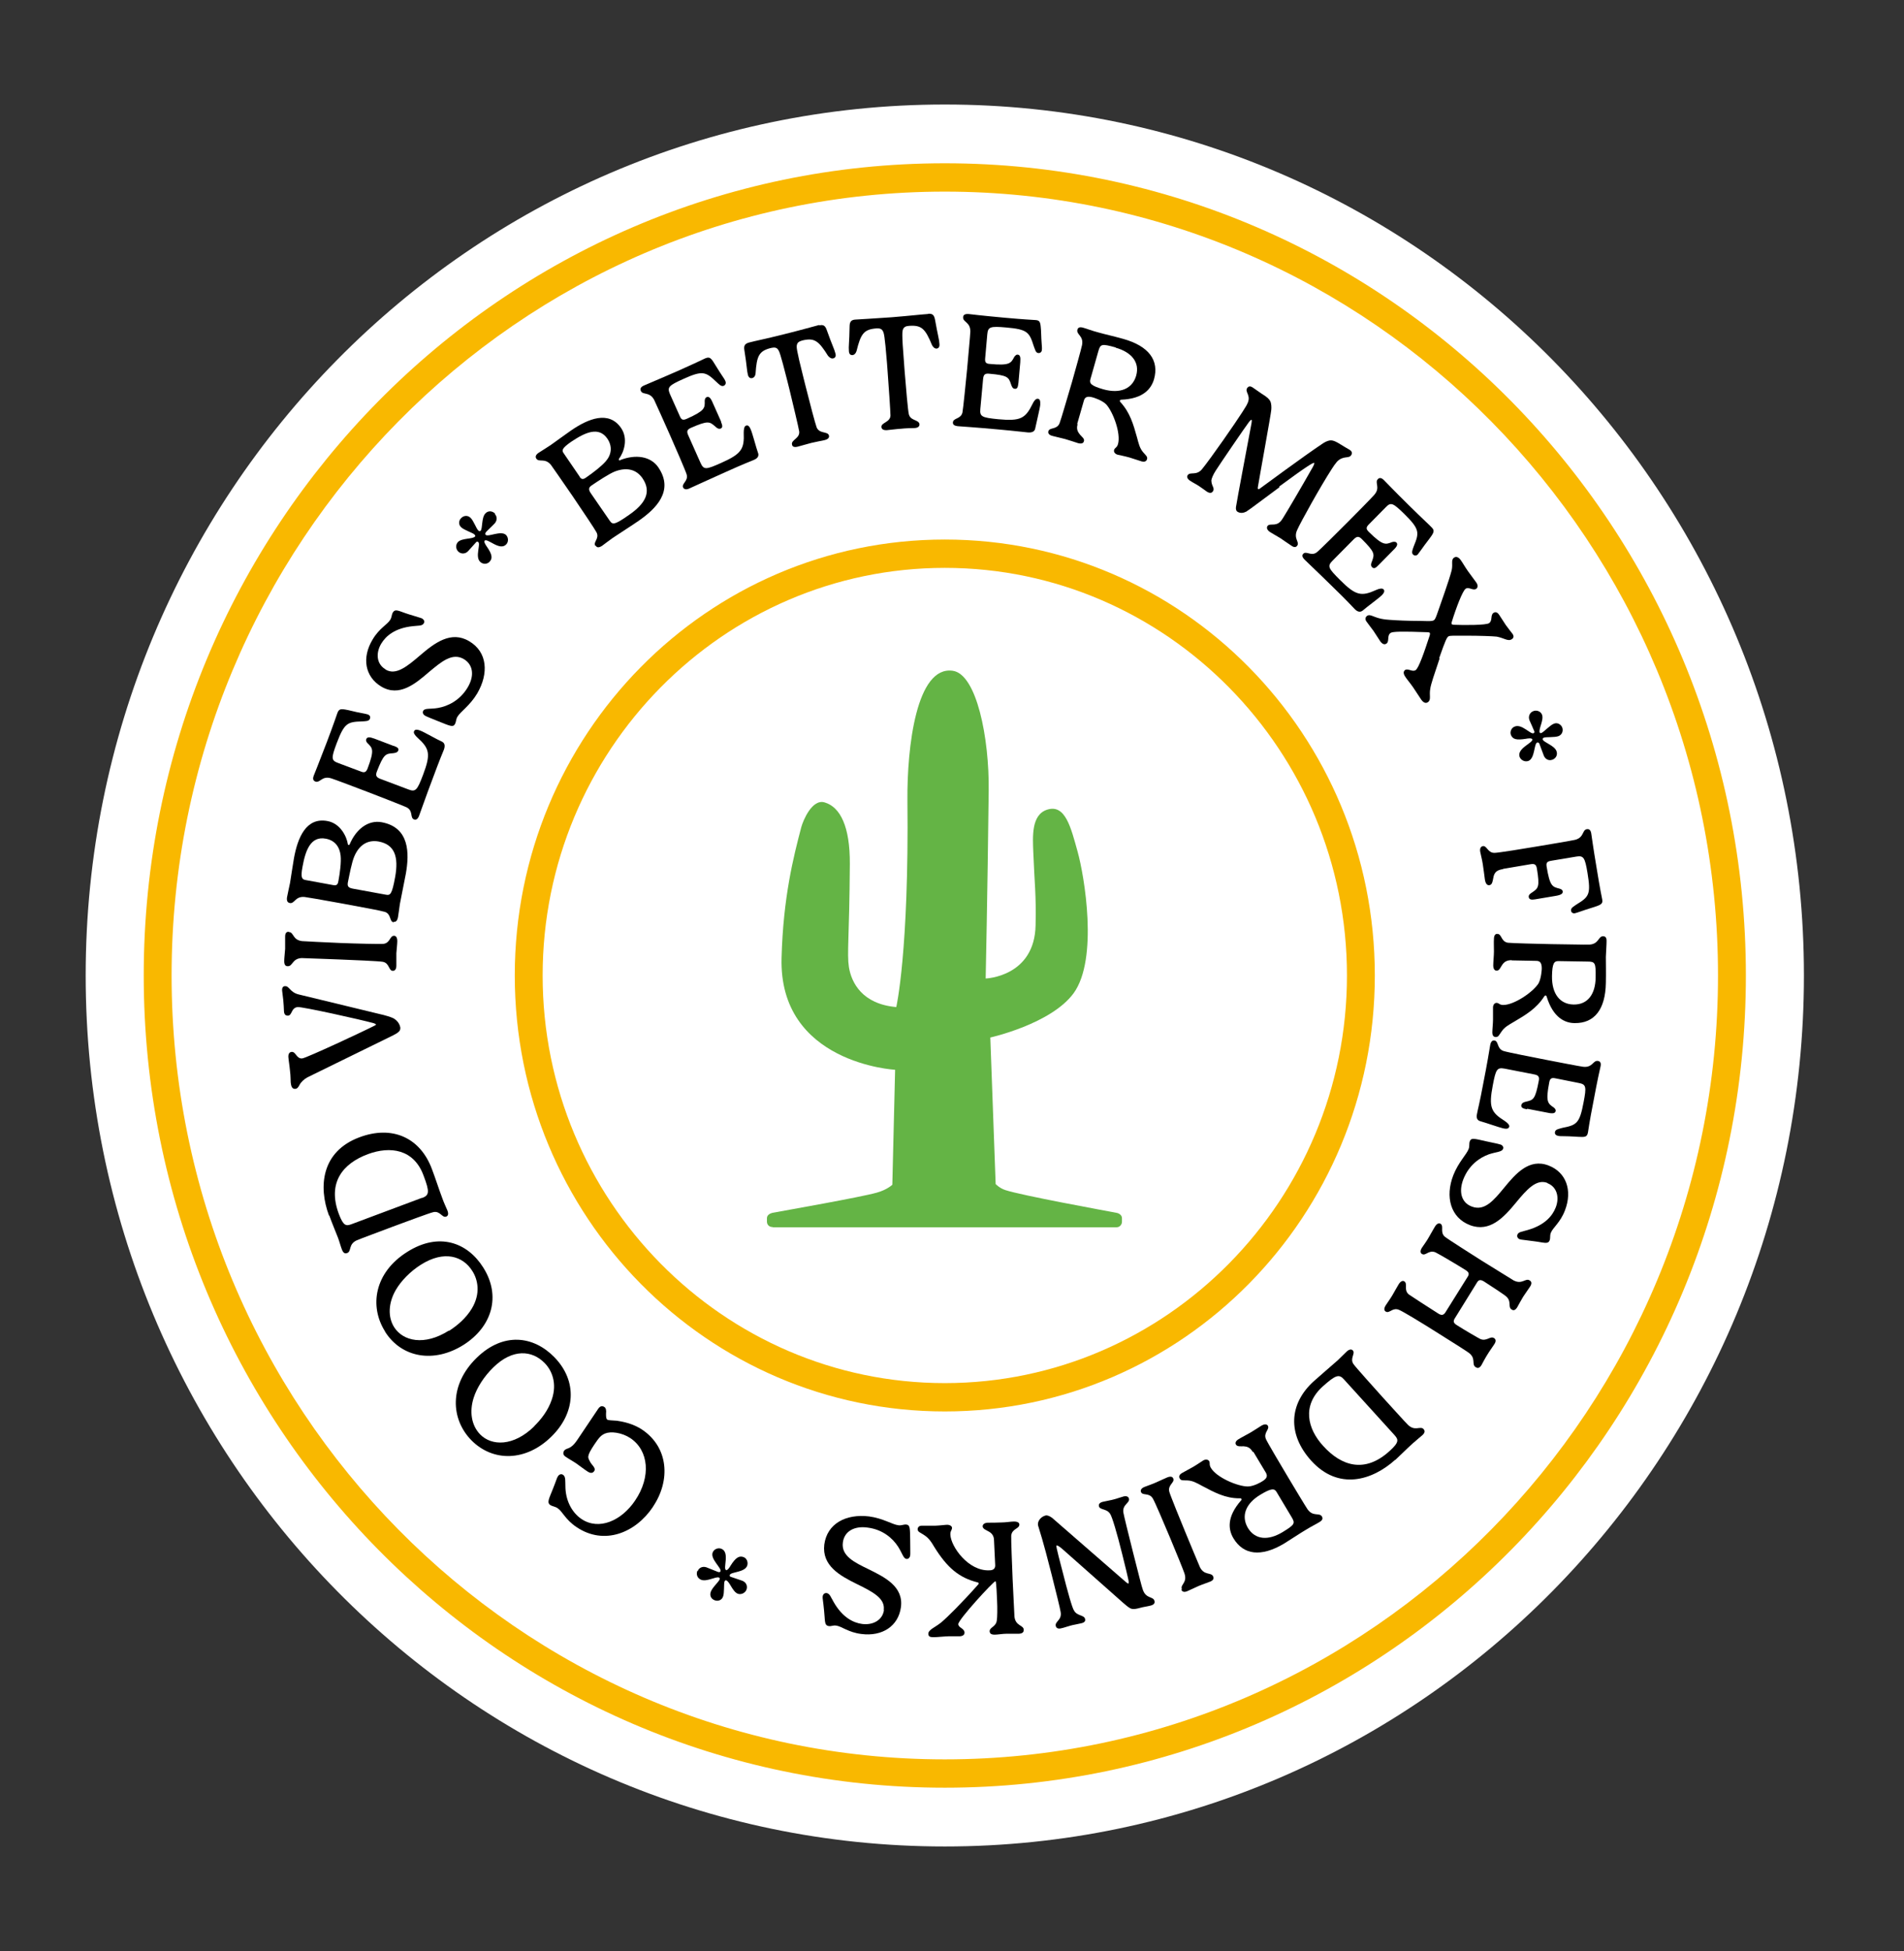 <svg width="82" height="84" id="Ebene_1" xmlns="http://www.w3.org/2000/svg" viewBox="0 0 82 84">
  <rect x="0" y="0" width="82" height="84" fill="#333333" stroke="none"/>
  <defs>
    <style>
      .cls-1 {
        fill: none;
      }

      .cls-2 {
        fill: #fff;
      }

      .cls-3 {
        fill: #f9b800;
      }

      .cls-4 {
        fill: #64b445;
      }
    </style>
  </defs>
  <rect class="cls-1" x="3.5" y="4.5" width="75" height="75"/>
  <path class="cls-2" d="M40.69,79.5c20.43,0,37-16.79,37-37.5S61.12,4.5,40.69,4.5,3.69,21.29,3.69,42s16.57,37.5,37,37.5Z"/>
  <path class="cls-3" d="M40.69,8.25c18.36,0,33.3,15.14,33.3,33.75s-14.94,33.75-33.3,33.75S7.39,60.61,7.39,42,22.33,8.25,40.69,8.25ZM40.69,7.03C21.64,7.03,6.19,22.69,6.19,42s15.45,34.97,34.5,34.97,34.5-15.66,34.5-34.97S59.74,7.03,40.69,7.03Z"/>
  <path class="cls-3" d="M40.69,24.45c9.55,0,17.32,7.88,17.32,17.55s-7.77,17.55-17.32,17.55-17.32-7.88-17.32-17.55,7.77-17.55,17.32-17.55ZM40.69,23.23c-10.23,0-18.52,8.4-18.52,18.77s8.29,18.77,18.52,18.77,18.52-8.4,18.52-18.77-8.29-18.77-18.52-18.77Z"/>
  <path class="cls-4" d="M33.29,52.84h14.8c.13,0,.23-.11.23-.24v-.15c0-.13-.12-.21-.23-.23-.58-.11-4.09-.75-4.79-.98-.25-.08-.42-.26-.42-.26l-.23-6.31s2.62-.58,3.59-1.91c1.07-1.48.46-5.05.17-6.09-.29-1.04-.53-2.06-1.31-1.81-.7.22-.62,1.2-.6,1.81.05,1.32.13,1.84.1,3.16-.04,2.23-2.15,2.3-2.15,2.3,0,0,.08-3.65.13-8.07.03-2.29-.52-5.04-1.55-5.18-1.56-.22-1.97,3.27-1.95,5.59.07,6.51-.48,8.89-.48,8.89-1.47-.13-1.93-1.05-2.04-1.72-.09-.59.02-1.3.04-4.44.01-1.61-.41-2.45-1.08-2.65-.54-.17-.93.77-1.01,1.06-.34,1.29-.78,3.03-.85,5.62-.13,4.56,4.89,4.83,4.89,4.83l-.12,4.95s-.23.22-.67.34c-.71.2-3.91.76-4.5.87-.11.03-.23.1-.23.23v.15c0,.13.1.23.23.23h0Z"/>
  <g>
    <path d="M25.64,23.5c-.11-.16.19-.31.05-.58-.08-.15-.51-.79-1.03-1.56-.5-.73-.88-1.27-.93-1.34-.26-.32-.51-.1-.63-.27-.05-.07-.04-.16.09-.25.15-.1.37-.23.53-.34.3-.21.59-.43.88-.63.73-.5,1.62-.87,2.15-.1.32.47.11,1.06-.09,1.32,0,.01-.02.04,0,.06s.04.02.05,0c.66-.26,1.31-.17,1.64.31.7,1.02-.12,1.8-.84,2.3-.3.21-.81.53-1.12.74-.16.11-.32.24-.46.34-.14.09-.22.08-.27,0ZM24.97,20.54c.09.13.18.09.3,0,.26-.18.63-.46.82-.68.25-.29.29-.64.07-.97-.37-.54-.95-.28-1.56.13-.4.28-.42.37-.32.5l.69,1.01ZM26.48,20.3c-.25.1-.72.41-1,.6-.11.08-.16.15-.04.33l.82,1.19c.12.17.19.2.83-.25.71-.49.98-.99.58-1.58-.27-.39-.69-.48-1.19-.29Z"/>
    <path d="M31.05,18.16c.07.16.08.25-.01.29-.09.04-.18-.03-.24-.09-.24-.21-.31-.26-1.04.06-.18.08-.19.16-.12.32l.53,1.19c.14.31.24.29.89,0,.88-.39,1-.6.97-1.3,0-.14.02-.27.09-.3.08-.04.15,0,.22.18.06.13.24.81.3.97.06.14,0,.25-.17.32-.12.05-.48.19-1.19.51-.9.4-1.36.62-1.59.72-.15.07-.23.03-.27-.04-.08-.17.24-.28.15-.57-.04-.14-.52-1.25-.73-1.72-.15-.34-.62-1.39-.67-1.49-.2-.36-.49-.19-.57-.38-.03-.07-.03-.16.13-.23.17-.08.44-.18,1.44-.62.81-.36,1.09-.5,1.2-.55.15-.06.22-.05.34.13.08.12.25.41.38.6.07.1.14.21.15.25.04.09,0,.17-.07.2-.11.05-.22-.08-.32-.17-.46-.44-.59-.5-1.43-.12-.62.28-.69.35-.57.64l.42.94c.07.17.13.21.31.13.78-.35.78-.46.77-.77,0-.07.03-.14.08-.16.1-.04.17.02.26.23l.37.83Z"/>
    <path d="M35.28,14.01c.17-.04.26,0,.33.21.23.65.32.8.37,1,.04.14-.03.19-.09.21-.09.02-.16-.03-.23-.11-.4-.64-.58-.79-1.11-.66-.14.04-.21.09-.23.19-.02.09-.03.17.27,1.36l.1.4c.18.72.42,1.63.48,1.79.12.29.48.16.53.35.02.08-.02.16-.19.2-.13.03-.41.08-.57.12-.17.04-.45.13-.58.16-.16.04-.24,0-.25-.09-.05-.2.34-.26.31-.56-.02-.15-.3-1.31-.42-1.81l-.1-.4c-.3-1.19-.34-1.25-.4-1.33-.06-.08-.15-.09-.29-.06-.53.13-.62.35-.67,1.1-.01.1-.06.18-.15.2-.06.01-.14,0-.18-.14-.05-.2-.04-.37-.15-1.05-.04-.22.03-.29.19-.34.3-.08.69-.15,1.52-.36.84-.21,1.21-.32,1.52-.4Z"/>
    <path d="M39.98,13.51c.17-.01.25.04.29.26.12.68.18.84.19,1.05.01.14-.06.18-.12.19-.09,0-.15-.06-.2-.15-.29-.7-.44-.87-.99-.83-.14.01-.22.05-.26.15-.03.09-.06.16.04,1.39l.03.41c.06.74.14,1.68.18,1.85.07.3.44.23.46.44,0,.08-.05.15-.21.16-.13,0-.42.01-.59.03-.18.01-.47.05-.6.06-.17.01-.23-.05-.24-.13-.02-.2.38-.2.39-.5,0-.15-.08-1.34-.12-1.85l-.03-.41c-.1-1.22-.13-1.29-.18-1.38-.05-.09-.13-.12-.28-.11-.54.04-.67.24-.85.97-.03.1-.09.17-.18.18-.06,0-.14-.02-.15-.17-.02-.21.02-.37.03-1.06,0-.22.08-.29.25-.3.31-.02.7-.04,1.56-.1.86-.07,1.25-.12,1.56-.14Z"/>
    <path d="M43.86,16.49c-.02.18-.05.26-.15.25-.1,0-.14-.11-.17-.2-.1-.3-.14-.38-.94-.45-.19-.02-.24.05-.26.22l-.12,1.3c-.03.33.07.37.77.44.96.09,1.17-.03,1.48-.66.06-.13.14-.23.22-.22.09,0,.12.08.11.26-.01.14-.18.83-.21.99-.02.15-.12.21-.31.2-.13-.01-.51-.06-1.29-.13-.98-.09-1.49-.12-1.74-.14-.17-.02-.22-.08-.21-.17.02-.19.34-.13.41-.42.03-.15.15-1.34.2-1.86.03-.37.14-1.51.14-1.63,0-.41-.33-.4-.31-.61,0-.08.05-.15.23-.14.19.02.47.06,1.56.16.88.08,1.2.09,1.32.1.16.01.21.06.23.28.02.14.02.47.04.71.01.12.02.25.01.29,0,.1-.08.15-.15.14-.12,0-.15-.18-.2-.3-.19-.6-.27-.72-1.19-.8-.68-.06-.78-.03-.81.29l-.09,1.02c-.02.18.02.25.2.26.85.08.91-.03,1.05-.3.04-.06.1-.11.14-.1.11,0,.14.1.12.33l-.08.9Z"/>
    <path d="M46.41,18.26c-.06.21,0,.33.1.45.09.11.21.18.17.29-.02.08-.1.12-.25.08-.12-.04-.4-.13-.57-.18-.19-.05-.41-.1-.53-.13-.16-.04-.2-.12-.18-.2.05-.18.36-.06.48-.34.06-.14.39-1.29.54-1.79.1-.35.41-1.46.43-1.58.08-.4-.25-.45-.2-.66.02-.08.08-.14.25-.09.18.05.34.12.64.2.36.1.61.15,1.08.28,1.11.31,1.56.93,1.33,1.74-.12.41-.46.84-1.41.88-.03,0-.05.01-.06.04,0,.02,0,.05.03.07.41.45.55.95.71,1.52.07.26.11.45.26.63.12.14.2.19.17.3-.03.11-.13.12-.22.1-.13-.04-.38-.12-.53-.17-.25-.07-.43-.1-.51-.12-.12-.03-.18-.12-.16-.2.03-.11.12-.09.17-.26.13-.46-.21-1.38-.51-1.71-.18-.18-.54-.29-.58-.3-.25-.07-.34,0-.38.14l-.29,1.01ZM48.05,14.96c-.61-.17-.66-.15-.75.17l-.34,1.2c-.05.18.03.28.55.43.74.21,1.26-.03,1.42-.58.17-.59-.21-1.02-.88-1.21Z"/>
    <path d="M55.1,20.98c-.75.55-1.28.96-1.43,1.05-.12.06-.26.08-.38,0-.06-.04-.07-.12-.06-.2.02-.17.57-3.08.67-3.61.01-.09.02-.13,0-.14-.02-.02-.06.03-.11.09-.14.18-1.28,1.85-1.43,2.09-.11.17-.18.34-.19.42,0,.25.16.33.07.47-.05.08-.13.1-.26.02-.13-.09-.26-.19-.34-.24-.1-.07-.25-.14-.4-.24-.1-.07-.14-.16-.09-.23.1-.16.37.03.61-.25.4-.49,1.46-2.02,1.74-2.46.13-.21.18-.28.21-.35.2-.37-.11-.51,0-.69.05-.07.12-.11.25-.02.08.05.25.18.36.25.26.16.34.24.39.34.05.11.05.27.04.37-.01.17-.52,2.96-.58,3.34,0,.03,0,.06.01.07,0,0,.03,0,.06-.01.1-.07,1.92-1.42,2.75-1.97.13-.08.24-.12.33-.12.1,0,.22.05.44.19.07.05.29.17.37.22.11.07.11.16.06.23-.1.16-.34,0-.61.28-.07.08-.16.21-.21.29-.5.77-1.37,2.34-1.5,2.64-.18.38.11.52,0,.68-.05.08-.14.09-.26,0-.14-.09-.38-.26-.47-.32-.16-.1-.3-.17-.44-.26-.12-.08-.16-.17-.12-.25.1-.16.34.03.57-.21.03-.03.07-.09.12-.17.17-.27.77-1.29,1.28-2.19.05-.1.06-.15.05-.16-.04-.02-.29.12-1.51,1.02Z"/>
    <path d="M59.37,24.33c-.12.13-.2.17-.28.09-.07-.07-.04-.17,0-.26.11-.3.13-.38-.44-.95-.14-.14-.22-.11-.34,0l-.92.93c-.24.24-.18.33.32.83.68.68.92.72,1.56.43.13-.06.26-.08.31-.03.06.06.05.14-.08.27-.1.1-.67.52-.79.63-.11.1-.23.09-.36-.04-.09-.09-.35-.38-.91-.92-.7-.69-1.08-1.04-1.25-1.21-.12-.12-.12-.2-.06-.26.13-.13.34.12.58-.06.12-.09.97-.94,1.34-1.31.26-.26,1.07-1.08,1.14-1.17.27-.31,0-.52.15-.67.05-.06.14-.08.26.04.13.13.33.35,1.1,1.11.63.62.87.83.95.92.11.11.13.18,0,.37-.08.12-.29.38-.42.57-.07.1-.15.2-.17.23-.07.07-.15.06-.21,0-.08-.08,0-.24.04-.36.24-.58.25-.73-.41-1.38-.49-.48-.58-.52-.8-.29l-.72.73c-.13.13-.14.2-.01.33.61.6.72.55,1,.44.07-.02.14-.02.18.01.08.07.05.17-.12.33l-.63.64Z"/>
    <path d="M62,28.35c-.23.68-.38,1.13-.4,1.29-.06.3.05.48-.1.59-.11.08-.22,0-.3-.12-.08-.11-.21-.33-.35-.53-.14-.2-.26-.33-.34-.46s-.07-.21,0-.27c.13-.09.32.1.46,0,.13-.09.36-.74.61-1.51,0-.03.01-.07,0-.09-.01-.02-.07-.03-.11-.03-1.11-.04-1.49-.03-1.58.03-.17.12-.04.37-.18.46-.07.05-.16.04-.26-.09-.07-.1-.23-.36-.3-.46-.07-.1-.24-.31-.3-.4-.07-.1-.05-.18.02-.24.16-.11.29.09.78.15.18.02.62.05,1.14.06.65,0,.88.04.97-.03.05-.04.08-.11.19-.43.07-.21.46-1.28.57-1.72.06-.27-.04-.44.1-.54.11-.08.23.01.3.12.08.11.16.26.3.46.14.2.27.36.36.49.08.12.07.21,0,.27-.14.1-.32-.1-.46,0-.13.09-.41.82-.6,1.44,0,.03-.01.06,0,.08.01.02.05.02.08.03.47.02,1.41.02,1.53-.07.16-.11.05-.35.19-.44.07-.05.16-.05.25.09.07.1.21.33.28.43s.22.29.29.38c.07.1.05.18-.03.23-.16.11-.33-.05-.65-.11-.18-.02-.75-.04-1.3-.04-.53,0-.72-.01-.78.03-.07.05-.12.14-.4.94Z"/>
    <path d="M66.85,32.71c-.12.05-.29,0-.36-.17-.04-.1-.16-.43-.19-.51-.01-.03-.05-.08-.1-.06-.14.06-.09.67-.37.79-.16.06-.32-.03-.38-.16-.15-.38.6-.62.54-.77-.02-.06-.18-.04-.28-.02-.39.06-.56.03-.64-.17-.05-.13.02-.31.17-.36.3-.12.67.34.8.29.04-.01.05-.05.04-.08-.04-.1-.17-.39-.21-.48-.07-.18.03-.34.16-.39.14-.06.32,0,.38.15.09.23-.16.62-.1.77.01.03.06.03.09.01.09-.04.36-.33.52-.39.16-.07.31.04.36.16.05.13.01.3-.15.37-.17.07-.54.03-.64.07-.05.02-.06.05-.05.08.05.13.49.25.59.49.06.15,0,.31-.17.38Z"/>
    <path d="M64.73,37.42c-.26.04-.38.13-.42.39-.03.16-.05.28-.16.3-.1.02-.17-.06-.2-.24-.02-.13-.06-.49-.09-.66-.03-.2-.09-.42-.11-.53-.03-.16.03-.23.11-.25.18-.03.21.3.51.29.15,0,1.33-.19,1.85-.28.36-.06,1.49-.25,1.61-.28.4-.1.3-.42.51-.46.08-.01.16.01.19.18.03.18.06.47.24,1.54.14.87.21,1.18.23,1.29.03.16,0,.22-.22.3-.13.05-.45.14-.67.22-.11.04-.24.08-.28.09-.1.02-.16-.04-.17-.11-.02-.12.13-.19.24-.27.54-.33.62-.44.47-1.35-.11-.67-.17-.76-.48-.71l-1.08.18c-.18.03-.23.08-.2.26.14.85.25.86.55.94.07.02.13.05.14.11.02.1-.06.16-.29.2l-.89.15c-.17.03-.26.01-.28-.09s.07-.16.15-.21c.26-.18.33-.23.2-1.02-.03-.19-.11-.22-.28-.19l-1.18.2Z"/>
    <path d="M65.1,41.34c-.22,0-.32.08-.41.21-.08.12-.12.25-.24.24-.08,0-.14-.07-.14-.23,0-.13.03-.42.03-.59,0-.2-.01-.43,0-.54,0-.17.07-.23.15-.22.19,0,.15.33.45.38.15.02,1.35.05,1.87.06.37,0,1.52.03,1.64.02.41-.02.38-.36.59-.36.08,0,.16.04.15.22,0,.19-.02.36-.03.67,0,.38.01.63,0,1.12-.02,1.15-.5,1.74-1.34,1.73-.42,0-.93-.23-1.21-1.14-.01-.03-.02-.05-.05-.05-.02,0-.04.02-.06.05-.33.51-.78.78-1.29,1.08-.24.14-.41.23-.54.42-.11.15-.13.24-.25.24-.11,0-.15-.09-.15-.19,0-.13.03-.4.03-.56,0-.25,0-.44,0-.52,0-.12.07-.2.15-.2.11,0,.12.09.29.09.47,0,1.28-.55,1.52-.93.12-.22.14-.6.14-.64,0-.25-.08-.33-.24-.33l-1.05-.02ZM68.72,42.08c.01-.63-.02-.68-.36-.68l-1.25-.02c-.18,0-.26.1-.27.65-.01.77.35,1.21.93,1.22.62.01.94-.46.95-1.16Z"/>
    <path d="M65.75,47.76c-.17-.03-.25-.08-.23-.18s.12-.13.21-.15c.31-.07.39-.1.54-.89.04-.19-.03-.25-.19-.28l-1.28-.25c-.33-.06-.38.03-.51.72-.18.94-.08,1.16.51,1.53.12.08.21.17.2.24-.02.09-.09.12-.27.08-.14-.03-.8-.26-.96-.3-.15-.04-.2-.14-.16-.32.02-.13.12-.5.26-1.26.19-.96.27-1.47.31-1.71.03-.16.11-.21.19-.19.18.04.09.35.38.45.14.05,1.32.28,1.83.38.36.07,1.49.29,1.6.3.41.05.43-.29.64-.25.08.01.15.07.11.24-.04.18-.11.46-.31,1.53-.17.86-.21,1.18-.23,1.3-.03.16-.08.21-.3.2-.14,0-.47-.03-.71-.03-.12,0-.25,0-.29-.02-.1-.02-.14-.09-.12-.17.02-.11.19-.13.32-.17.62-.12.74-.2.91-1.1.13-.67.11-.77-.2-.83l-1-.2c-.18-.04-.25,0-.28.18-.16.83-.06.9.19,1.07.06.04.1.11.09.15-.02.1-.11.13-.34.08l-.88-.17Z"/>
    <path d="M66.64,50.93c-.48-.18-.89.29-1.36.86-.52.63-1.12,1.28-1.97.96-.84-.32-1.08-1.22-.72-2.15.22-.56.57-.89.66-1.13.05-.13.01-.23.05-.33.06-.16.18-.12.71,0,.34.07.56.12.62.14.08.03.14.11.1.19-.05.13-.28.12-.61.23-.39.14-.86.46-1.1,1.08-.21.55-.07,1.01.37,1.17.55.21.95-.28,1.38-.8.5-.61,1.08-1.29,1.92-.97.76.29,1.04,1.07.71,1.93-.2.53-.52.74-.61.97-.05.13-.01.21-.05.32-.07.19-.26.09-.69.04-.42-.06-.52-.06-.59-.08-.09-.03-.14-.11-.11-.2.05-.13.22-.13.44-.2.74-.21,1.07-.61,1.21-.97.17-.43.06-.89-.36-1.05Z"/>
    <path d="M63.55,58.86c-.19-.12.04-.37-.3-.62-.08-.06-.8-.52-1.38-.88-.63-.4-1.44-.89-1.61-.96-.28-.13-.42.17-.58.07-.07-.04-.09-.13,0-.27.07-.11.21-.3.29-.44.09-.15.2-.36.27-.47.09-.14.18-.16.24-.12.16.1-.04.36.19.56.08.06.84.55,1.28.83.13.08.21.07.29-.04l.97-1.55c.07-.11.06-.19-.08-.28-.46-.29-1.2-.72-1.31-.77-.29-.12-.42.17-.58.07-.07-.04-.09-.13,0-.27.07-.11.21-.29.29-.44.09-.15.2-.36.27-.47.09-.14.18-.16.24-.12.16.1-.04.37.19.56.12.1,1.13.74,1.57,1.02.31.19,1.29.8,1.39.86.37.19.51-.12.69,0,.07.04.11.12.02.26-.07.11-.21.3-.3.44-.09.15-.2.35-.26.46-.09.14-.17.14-.24.09-.17-.11.01-.33-.22-.55-.04-.05-.66-.46-.96-.65-.16-.1-.24-.08-.31.04l-.96,1.55c-.07.12-.06.19.1.29.33.21.95.57,1,.59.27.12.43-.14.59-.04.07.04.11.12.02.26-.07.11-.21.3-.3.45-.09.14-.2.35-.26.46-.09.14-.17.13-.24.09Z"/>
    <path d="M60.09,62.85c-1,.9-2.45,1.33-3.62.04-1.03-1.14-.96-2.45.11-3.42.31-.28.67-.58,1.03-.9.13-.12.29-.29.39-.38.12-.11.21-.1.26-.05.13.14-.14.34.03.59.08.12.89,1.02,1.24,1.41.25.27,1.02,1.13,1.11,1.21.3.29.53.03.67.18.05.06.08.14-.05.26-.1.09-.28.23-.41.35-.29.26-.48.46-.76.72ZM57.89,59.4c-.22-.25-.36-.21-.93.3-.9.82-.65,1.82.03,2.56.78.86,1.79,1.19,2.86.21.42-.38.38-.49.2-.69l-2.17-2.39Z"/>
    <path d="M53.95,62.51c-.11-.19-.24-.23-.39-.24-.14,0-.27.02-.33-.07-.04-.07-.02-.16.12-.24.11-.07.37-.2.52-.29.17-.1.36-.23.46-.29.14-.08.23-.06.27,0,.1.16-.2.3-.08.58.06.14.67,1.17.94,1.62.19.32.78,1.3.85,1.4.24.34.5.13.62.31.04.07.05.15-.1.24-.16.1-.32.17-.58.33-.32.19-.53.34-.95.6-.99.59-1.75.49-2.18-.23-.22-.37-.3-.91.33-1.63.02-.02.03-.04.01-.07,0-.01-.04-.03-.08-.02-.61,0-1.07-.25-1.6-.53-.24-.13-.41-.23-.64-.24-.18-.01-.27.02-.33-.08-.06-.1,0-.18.08-.23.12-.07.35-.19.49-.27.22-.13.37-.24.44-.28.1-.06.21-.04.25.02.06.09-.01.15.08.3.24.41,1.15.8,1.59.8.25,0,.58-.19.62-.22.22-.13.23-.24.16-.37l-.54-.9ZM55.23,65.97c.54-.33.56-.38.39-.66l-.64-1.07c-.09-.16-.23-.17-.69.11-.66.39-.84.93-.55,1.43.32.53.89.55,1.49.19Z"/>
    <path d="M50.9,68.42c-.08-.2.25-.27.11-.68-.03-.1-.35-.89-.61-1.51-.29-.69-.66-1.56-.75-1.71-.16-.27-.44-.11-.51-.28-.03-.07,0-.16.15-.22.12-.05.34-.12.49-.19.16-.07.37-.17.49-.22.15-.06.23-.03.26.05.07.18-.25.27-.17.57.04.15.49,1.26.69,1.74.14.34.58,1.4.63,1.51.19.37.49.2.57.4.03.07.02.16-.14.22-.12.05-.34.12-.5.19-.16.07-.37.17-.48.22-.15.06-.22.01-.25-.06Z"/>
    <path d="M49.09,69.23c-.15.04-.27.06-.34.04-.1-.02-.18-.09-.38-.26l-2.62-2.32c-.14-.12-.22-.16-.24-.15-.03,0-.04.02.25,1.12.22.87.42,1.59.5,1.69.13.23.43.18.47.35.03.1-.03.16-.16.19-.16.04-.36.07-.46.1-.12.03-.27.09-.42.12-.13.03-.2-.02-.22-.1-.05-.2.27-.25.21-.6-.02-.14-.2-.87-.39-1.62-.4-1.58-.5-1.82-.58-2.1-.05-.19.12-.39.32-.44.08-.02.18.03.28.1l3.16,2.75c.06.05.1.08.12.08.05-.01.04-.06-.26-1.27-.22-.89-.44-1.63-.52-1.73-.14-.23-.43-.16-.48-.32-.03-.1.04-.17.17-.2.17-.04.36-.07.46-.1.13-.03.28-.09.43-.13.13-.03.21.01.23.09.05.2-.29.25-.24.6.03.16.2.86.42,1.73.22.86.38,1.51.42,1.6.14.4.45.27.5.48.03.1-.04.17-.17.2-.1.03-.33.06-.46.1Z"/>
    <path d="M41.27,69.92c0,.17.26.18.27.37,0,.08-.05.15-.2.16-.11,0-.36,0-.48,0-.11,0-.52.04-.64.04-.16,0-.23-.02-.24-.14,0-.19.28-.27.56-.5.24-.2.87-.82,1.58-1.62.02-.02.03-.04.03-.06,0-.01-.01-.03-.05-.04-.79-.2-1.3-.62-1.86-1.52-.14-.24-.25-.4-.46-.53-.15-.1-.25-.12-.26-.23,0-.11.08-.16.17-.16.14,0,.42,0,.58,0,.25-.01.44-.04.52-.04.12,0,.21.06.21.13,0,.11-.08.13-.07.3.02.5.77,1.58,1.69,1.53.16,0,.25-.08.24-.23l-.05-1.05c0-.21-.1-.32-.23-.39-.12-.07-.25-.11-.26-.22,0-.08.06-.15.22-.16.14,0,.42,0,.59-.01.18,0,.4-.04.54-.04.17,0,.23.06.23.13,0,.19-.32.17-.35.48-.01.15.04,1.35.06,1.86.02.36.07,1.51.08,1.63.05.41.39.35.4.56,0,.08-.03.16-.2.17-.13,0-.36,0-.53,0-.17,0-.4.04-.52.04-.17,0-.21-.06-.22-.14,0-.19.28-.19.31-.48.02-.09.03-.51.01-.88-.03-.72-.05-.8-.07-.8-.08,0-1.61,1.66-1.6,1.85Z"/>
    <path d="M38.06,69.32c.07-.51-.49-.79-1.16-1.12-.73-.36-1.51-.79-1.4-1.7.12-.9.93-1.33,1.93-1.21.6.08,1,.35,1.26.38.14.02.22-.04.34-.03.17.02.16.15.17.69,0,.35.01.57,0,.64-.01.08-.07.16-.16.15-.14-.02-.18-.25-.37-.54-.22-.34-.65-.73-1.31-.81-.58-.08-1,.17-1.06.64-.08.58.5.86,1.1,1.15.71.35,1.52.75,1.4,1.64-.11.81-.8,1.27-1.71,1.15-.56-.07-.84-.33-1.08-.36-.14-.02-.21.04-.32.02-.2-.03-.15-.23-.2-.67-.04-.43-.07-.52-.06-.6.01-.09.07-.16.17-.15.14.02.18.18.3.38.38.67.85.9,1.23.95.46.06.88-.16.94-.6Z"/>
    <path d="M30.05,67.64c.04-.12.19-.22.37-.16.1.04.43.17.5.2.03.01.1.02.11-.03.05-.14-.44-.52-.34-.8.06-.16.24-.22.37-.17.39.14.06.86.21.92.06.02.15-.11.2-.2.21-.33.36-.43.55-.36.14.05.21.22.16.37-.11.3-.7.26-.75.4-.01.04,0,.07.04.08.1.04.4.13.5.17.18.07.23.24.18.38-.05.14-.22.23-.37.18-.24-.09-.35-.53-.51-.58-.03-.01-.06.03-.07.06-.03.09,0,.49-.06.64-.06.17-.23.21-.36.16-.14-.05-.23-.19-.17-.36.06-.18.33-.42.38-.53.02-.05,0-.08-.03-.09-.13-.05-.52.19-.76.1-.15-.06-.23-.21-.17-.38Z"/>
    <path d="M28.12,64.88c-.75,1.12-2.1,1.67-3.29.87-.48-.32-.61-.68-.81-.81-.11-.08-.23-.08-.32-.14-.16-.11-.05-.28.11-.69.15-.37.17-.48.22-.55.06-.09.15-.11.22-.06.12.08.09.27.1.48,0,.58.25,1.12.69,1.42.76.51,1.73.07,2.31-.79.7-1.03.59-2.16-.2-2.69-.38-.25-.85-.3-1.09-.2-.18.08-.25.16-.46.47-.36.54-.28.56-.18.76.07.13.26.26.17.39-.07.1-.17.1-.31,0-.14-.09-.34-.25-.46-.33-.16-.11-.27-.16-.46-.29-.11-.07-.12-.16-.07-.25.12-.17.26,0,.59-.5.18-.27.75-1.12.86-1.28.08-.13.17-.19.29-.11.06.04.09.13.07.29,0,.1,0,.21.05.25.06.04.21.03.41.05.29.04.71.13,1.09.38,1.15.77,1.23,2.19.48,3.31Z"/>
    <path d="M20.3,62.01c-.89-.91-.97-2.38.23-3.55,1.15-1.12,2.45-.94,3.34-.03,1.02,1.04.91,2.42-.13,3.43-1.08,1.06-2.5,1.1-3.44.15ZM23,61.41c.29-.28.6-.67.76-1.14.25-.72,0-1.28-.31-1.59-.53-.54-1.37-.63-2.21.2-.39.38-.7.86-.84,1.3-.19.6-.1,1.19.28,1.58.49.5,1.43.53,2.33-.35Z"/>
    <path d="M16.58,57.32c-.68-1.08-.46-2.53.96-3.42,1.36-.86,2.59-.41,3.27.67.78,1.23.38,2.55-.84,3.33-1.28.81-2.68.56-3.39-.57ZM19.34,57.3c.34-.22.72-.53.98-.96.39-.65.26-1.25.02-1.62-.4-.64-1.21-.9-2.21-.27-.46.29-.86.7-1.09,1.1-.31.54-.35,1.15-.06,1.6.38.59,1.29.81,2.35.14Z"/>
    <path d="M14.17,52.34c-.47-1.26-.32-2.76,1.3-3.37,1.43-.54,2.63.02,3.13,1.36.15.39.29.84.46,1.29.06.17.16.38.21.5.06.16.02.23-.05.26-.18.07-.26-.26-.56-.19-.15.03-1.27.45-1.76.63-.34.13-1.42.53-1.53.58-.38.17-.22.48-.42.55-.07.03-.16.02-.22-.14-.05-.12-.11-.35-.17-.51-.14-.36-.25-.61-.38-.97ZM18.18,51.58c.31-.12.33-.26.06-.97-.42-1.14-1.44-1.27-2.39-.92-1.08.4-1.76,1.22-1.26,2.57.2.53.31.54.57.44l3.02-1.13Z"/>
    <path d="M16.2,44.11s-.04-.04-.12-.06c-.54-.15-3.06-.71-3.26-.69-.29.03-.23.36-.42.37-.08,0-.16-.03-.17-.19,0-.11-.02-.36-.03-.48-.01-.11-.04-.3-.05-.41-.01-.12.04-.19.12-.19.19-.02.21.27.61.36l3.47.84c.23.05.49.13.59.18.22.12.29.32.3.4.01.13-.06.19-.17.26-.06.04-.19.1-.35.18l-3.47,1.7c-.15.08-.28.2-.35.33-.03.06-.09.17-.18.17-.13.01-.18-.08-.2-.28-.01-.13,0-.26-.03-.49-.02-.23-.06-.45-.07-.59-.01-.14.04-.22.14-.23.18-.02.21.31.46.28.18-.02,2.71-1.2,3.13-1.42.02-.01.04-.02.04-.04Z"/>
    <path d="M12.44,40.13c.22,0,.15.34.57.39.11.01.95.05,1.63.08.74.03,1.69.05,1.86.04.31-.03.28-.35.47-.35.08,0,.14.07.14.23,0,.13-.03.36-.04.52,0,.18,0,.41,0,.54,0,.17-.08.22-.15.22-.19,0-.14-.34-.44-.39-.15-.03-1.35-.08-1.86-.1-.36-.01-1.51-.06-1.63-.06-.41.02-.38.36-.6.35-.08,0-.15-.04-.15-.22,0-.13.03-.36.04-.53,0-.17,0-.4,0-.53,0-.17.08-.21.16-.2Z"/>
    <path d="M16.95,39.71c-.19-.03-.09-.36-.38-.45-.16-.05-.92-.19-1.84-.36-.87-.16-1.52-.27-1.61-.28-.41-.04-.43.3-.64.26-.09-.02-.14-.08-.12-.24.03-.17.09-.42.13-.62.06-.36.11-.73.17-1.07.16-.88.52-1.77,1.44-1.6.56.1.83.67.88.99,0,.02.01.04.04.04.02,0,.04-.01.04-.03.28-.66.8-1.05,1.37-.95,1.22.22,1.2,1.35,1.05,2.21-.07.36-.19.95-.26,1.32-.03.19-.05.4-.08.56-.03.16-.1.21-.18.2ZM14.37,38.11c.15.03.19-.06.21-.21.06-.32.12-.78.09-1.06-.04-.38-.25-.66-.64-.73-.64-.12-.87.48-1,1.2-.09.48-.03.55.13.58l1.2.22ZM15.26,36.87c-.11.25-.21.79-.28,1.13-.02.14,0,.22.21.26l1.42.26c.2.04.27,0,.41-.77.15-.85-.01-1.39-.72-1.52-.47-.08-.83.15-1.04.64Z"/>
    <path d="M16.95,32.11c.17.06.24.12.2.21s-.15.1-.23.11c-.31.02-.4.04-.69.79-.07.18-.01.25.14.31l1.22.46c.31.12.38.03.63-.63.34-.9.28-1.13-.24-1.6-.11-.1-.18-.2-.15-.27.03-.08.11-.1.28-.03.14.05.75.4.9.46.14.06.17.17.11.35-.05.12-.2.48-.47,1.21-.35.92-.51,1.41-.6,1.64-.06.16-.14.19-.22.16-.18-.07-.03-.36-.3-.51-.13-.07-1.25-.5-1.74-.69-.34-.13-1.42-.54-1.53-.57-.4-.12-.47.21-.68.14-.07-.03-.13-.09-.07-.25.07-.18.18-.44.57-1.46.31-.82.41-1.13.45-1.24.06-.15.11-.19.34-.15.14.02.46.11.69.15.12.02.25.05.28.06.1.04.12.11.09.19-.04.11-.21.1-.34.11-.63.02-.76.07-1.09.94-.24.64-.24.74.06.85l.96.36c.17.07.24.05.31-.12.3-.8.22-.88,0-1.09-.05-.05-.08-.12-.06-.17.04-.1.13-.11.35-.03l.84.32Z"/>
    <path d="M16.61,28.83c.44.26.92-.13,1.49-.62.62-.53,1.33-1.07,2.11-.6.78.46.85,1.38.34,2.25-.31.52-.72.78-.85,1-.07.12-.05.22-.11.32-.08.14-.2.08-.7-.12-.32-.13-.53-.21-.59-.25-.07-.04-.12-.13-.07-.21.07-.12.3-.06.64-.12.4-.07.93-.31,1.27-.88.3-.5.24-.98-.16-1.22-.5-.3-.98.12-1.5.55-.6.52-1.29,1.09-2.06.63-.7-.42-.85-1.24-.37-2.03.29-.49.64-.64.76-.85.07-.12.05-.21.11-.31.11-.18.27-.05.69.08.41.13.51.15.57.18.08.05.12.13.07.21-.07.12-.24.09-.47.12-.77.08-1.16.42-1.36.75-.24.4-.21.87.17,1.1Z"/>
    <path d="M21.31,22.13c.09.09.12.26,0,.4-.07.08-.33.32-.38.38-.02.03-.05.08-.01.12.11.1.65-.2.87,0,.12.12.11.31.01.41-.28.3-.81-.29-.93-.16-.04.04.04.18.1.26.22.32.26.5.11.65-.1.11-.29.11-.4,0-.23-.22.03-.75-.08-.85-.03-.03-.07-.02-.09,0-.07.07-.28.32-.35.39-.13.14-.32.12-.42.02-.11-.1-.13-.29-.02-.41.17-.18.63-.12.74-.24.02-.03,0-.06-.03-.09-.07-.07-.45-.19-.57-.31-.13-.12-.1-.3,0-.39.1-.11.27-.14.4-.02.14.13.25.47.34.55.04.04.07.04.1.01.09-.1.03-.55.2-.74.11-.12.28-.13.42,0Z"/>
  </g>
</svg>